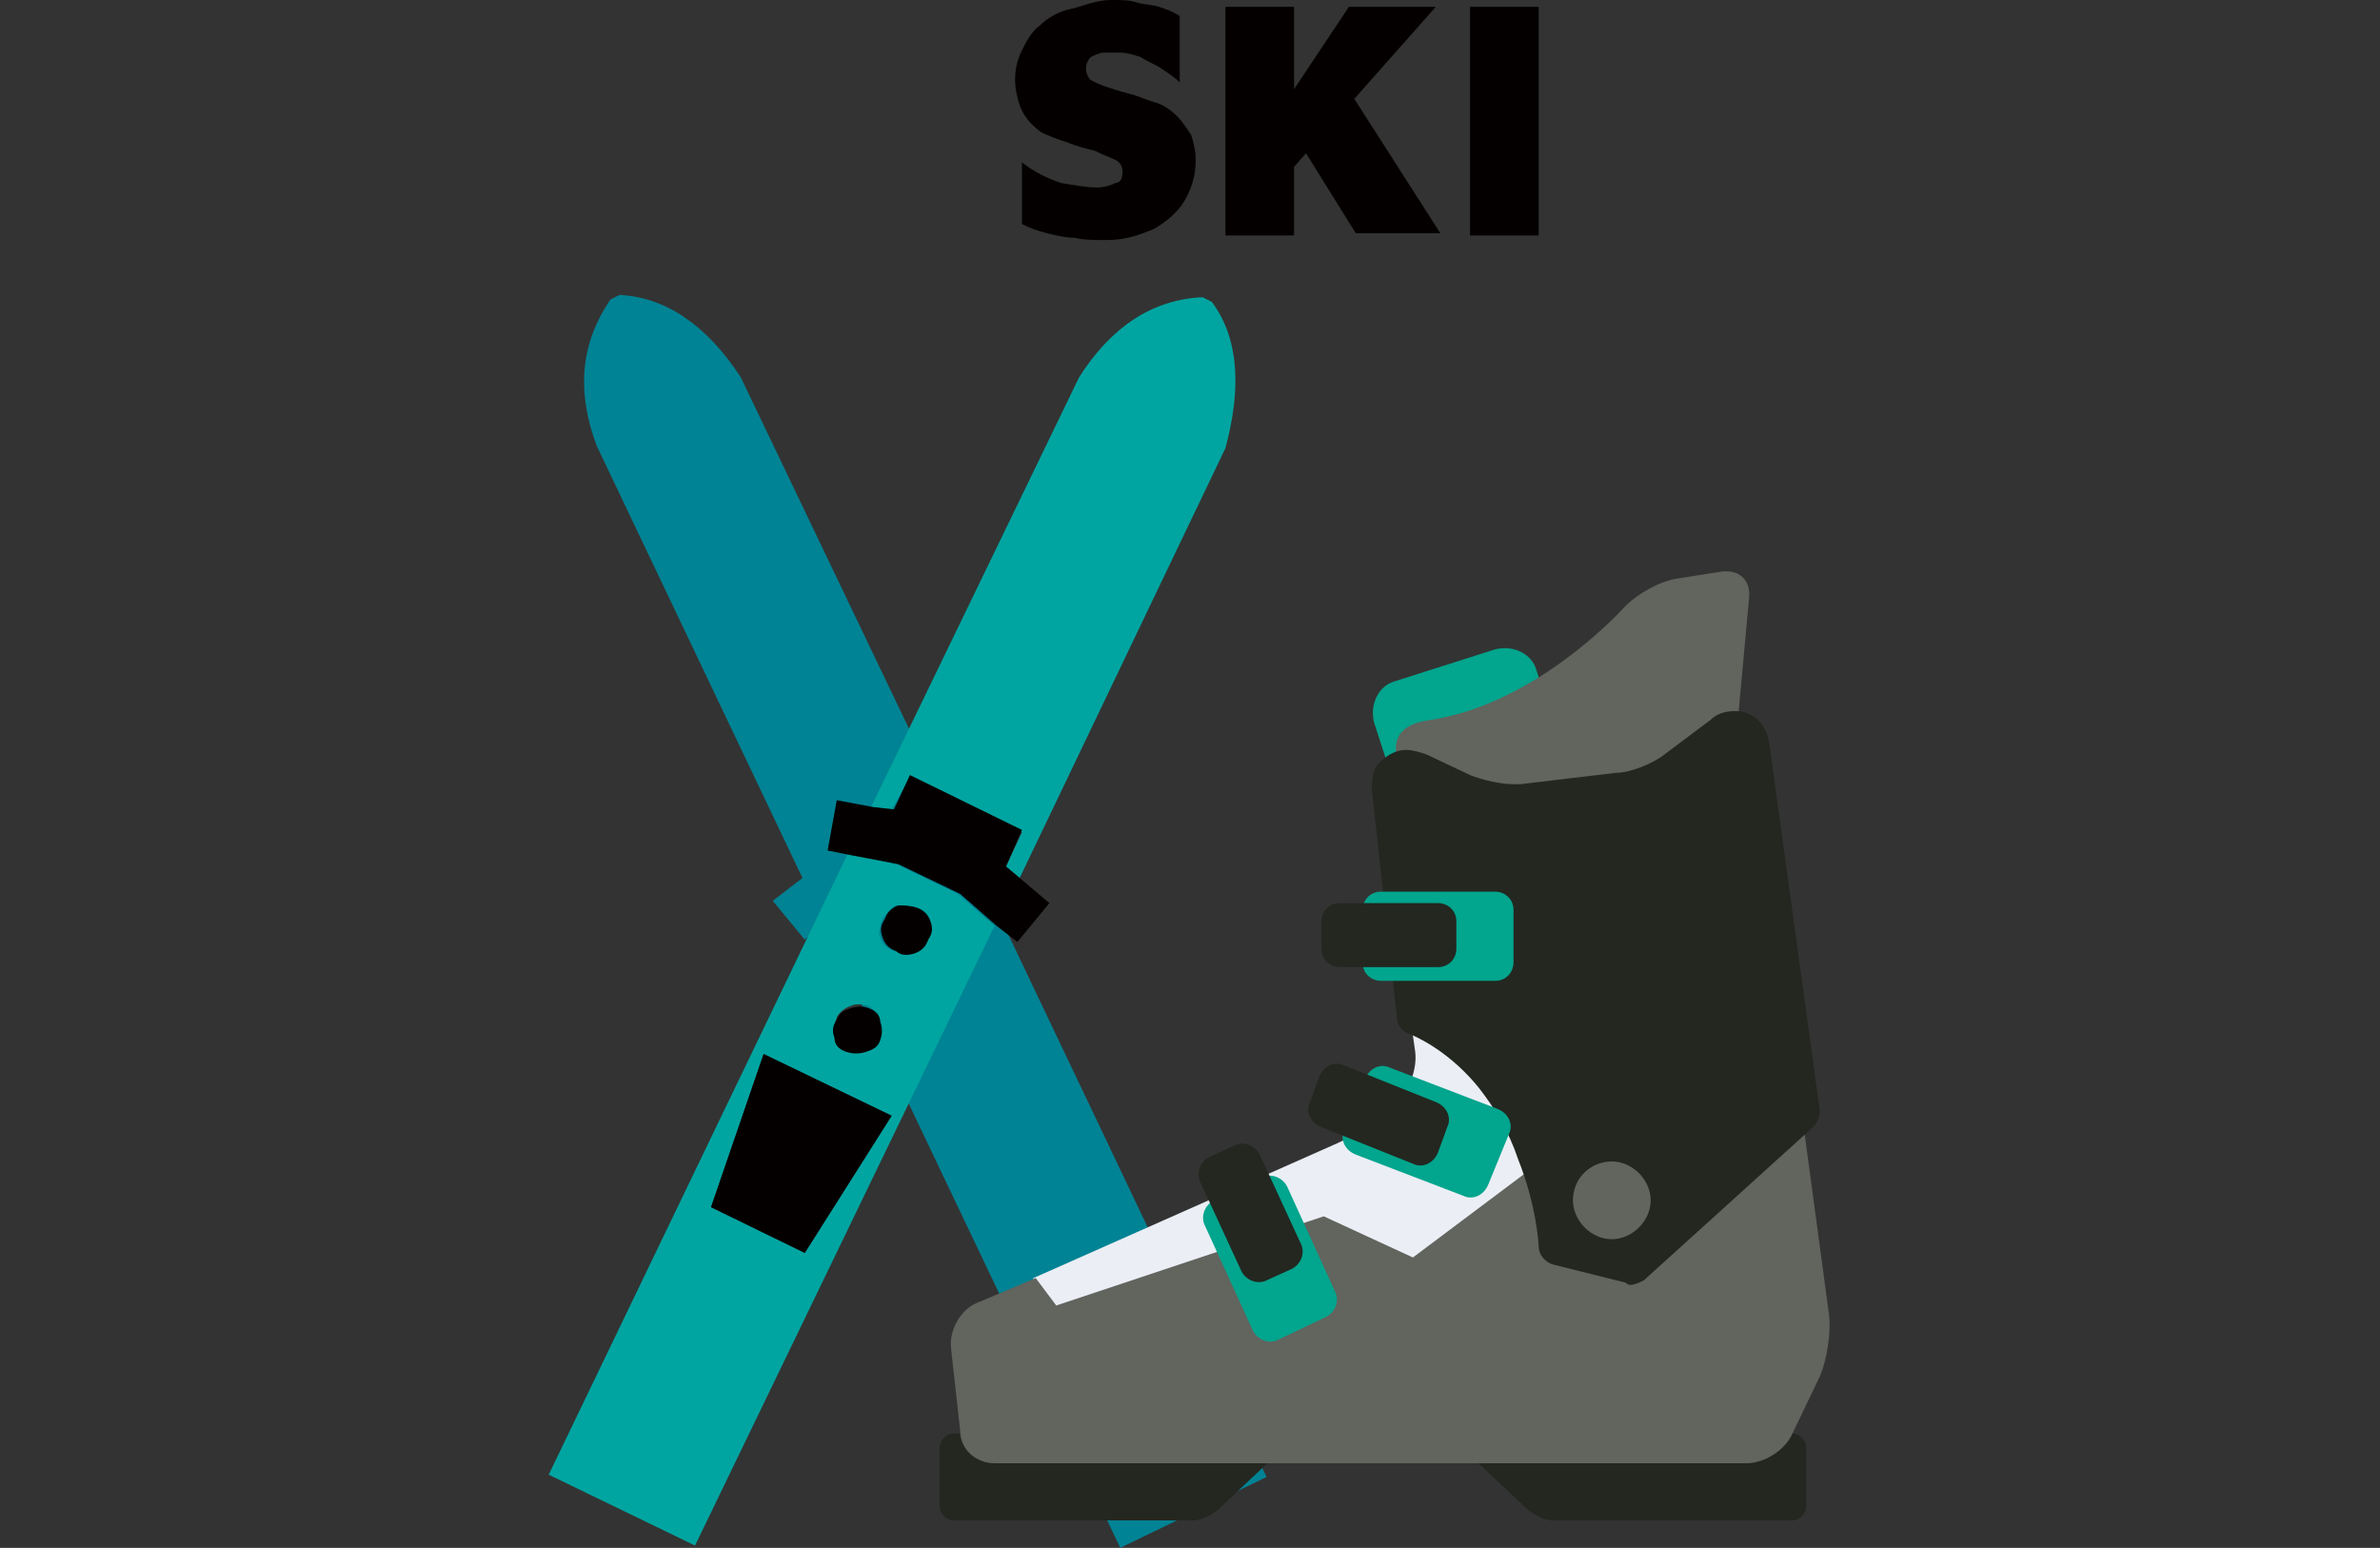 <?xml version="1.0" encoding="utf-8"?>
<!-- Generator: Adobe Illustrator 26.0.1, SVG Export Plug-In . SVG Version: 6.00 Build 0)  -->
<svg version="1.1" id="レイヤー_1" xmlns="http://www.w3.org/2000/svg" xmlns:xlink="http://www.w3.org/1999/xlink" x="0px"
	 y="0px" width="104.1px" height="67.7px" viewBox="0 0 104.1 67.7" style="enable-background:new 0 0 104.1 67.7;"
	 xml:space="preserve">
<rect x="0" y="0" width="104.1" height="67.7" fill="#333333" stroke="none"/>
<style type="text/css">
	.st0{fill:#174290;}
	.st1{fill:#E68034;}
	.st2{fill:#2C8757;}
	.st3{fill:#72A132;}
	.st4{fill:#E4A825;}
	.st5{fill:#CDA27F;}
	.st6{fill:#040000;}
	.st7{fill-rule:evenodd;clip-rule:evenodd;fill:#008394;}
	.st8{fill-rule:evenodd;clip-rule:evenodd;fill:#00A5A1;}
	.st9{fill-rule:evenodd;clip-rule:evenodd;fill:#040000;}
	.st10{fill:#02A58D;}
	.st11{fill:#62645E;}
	.st12{fill:#232720;}
	.st13{fill:#EBEEF5;}
	.st14{opacity:0.4;}
	.st15{fill:none;stroke:#FFFFFF;stroke-width:2.646;stroke-linejoin:round;stroke-miterlimit:10;}
	.st16{fill:none;stroke:#FFFFFF;stroke-width:2.646;stroke-linecap:round;stroke-linejoin:round;stroke-miterlimit:10;}
	.st17{fill:#006138;}
	.st18{fill:#007B41;}
	.st19{fill:#F7F5E6;}
	.st20{fill:none;stroke:#040000;stroke-width:0.695;stroke-miterlimit:10;}
	.st21{fill-rule:evenodd;clip-rule:evenodd;fill:none;stroke:#040000;stroke-width:0.709;stroke-miterlimit:10;}
	.st22{fill:#595757;}
	.st23{fill-rule:evenodd;clip-rule:evenodd;fill:#595757;}
	.st24{fill:none;stroke:#595757;stroke-width:0.694;stroke-miterlimit:10;}
	.st25{fill:none;stroke:#595757;stroke-width:7;stroke-miterlimit:10;}
	.st26{fill:none;stroke:#FFFFFF;stroke-width:3;stroke-miterlimit:10;stroke-dasharray:15,8;}
	.st27{fill:#FFFFFF;}
	.st28{fill:none;stroke:#595757;stroke-width:6;stroke-miterlimit:10;}
	.st29{fill:none;stroke:#FFFFFF;stroke-width:3;stroke-miterlimit:10;}
	.st30{fill:none;stroke:#FFFFFF;stroke-width:3;stroke-linecap:round;stroke-miterlimit:10;}
</style>
<g>
	<g>
		<g>
			<path class="st6" d="M48.4,10.5c-0.5,0-1,0-1.4-0.1c-0.4,0-0.8-0.1-1.2-0.2c-0.4-0.1-0.7-0.2-1.1-0.4V7.1
				c0.5,0.4,1.1,0.7,1.7,0.9C47,8.1,47.5,8.2,48,8.2c0.3,0,0.6-0.1,0.8-0.2C49,8,49.1,7.8,49.1,7.5c0-0.2-0.1-0.4-0.3-0.5
				c-0.2-0.1-0.5-0.2-0.9-0.4c-0.4-0.1-0.8-0.2-1.3-0.4C46.3,6.1,46,6,45.8,5.9c-0.3-0.1-0.5-0.3-0.7-0.5c-0.2-0.2-0.4-0.5-0.5-0.8
				c-0.1-0.3-0.2-0.7-0.2-1.1c0-0.5,0.1-0.9,0.3-1.3c0.2-0.4,0.4-0.8,0.8-1.1c0.3-0.3,0.8-0.6,1.3-0.7S47.9,0,48.6,0
				c0.4,0,0.8,0,1.1,0.1s0.7,0.1,1,0.2c0.3,0.1,0.6,0.2,0.9,0.4v2.9c-0.2-0.2-0.5-0.4-0.8-0.6c-0.3-0.2-0.6-0.3-0.9-0.5
				c-0.3-0.1-0.6-0.2-0.9-0.2c-0.2,0-0.5,0-0.7,0c-0.2,0-0.4,0.1-0.6,0.2c-0.1,0.1-0.2,0.3-0.2,0.5c0,0.2,0.1,0.4,0.2,0.5
				c0.2,0.1,0.4,0.2,0.7,0.3s0.6,0.2,1,0.3c0.4,0.1,0.8,0.3,1.2,0.4c0.3,0.1,0.6,0.3,0.9,0.6c0.2,0.2,0.4,0.5,0.6,0.8
				c0.1,0.3,0.2,0.7,0.2,1.1c0,0.7-0.2,1.3-0.5,1.8c-0.3,0.5-0.8,0.9-1.3,1.2C49.8,10.3,49.2,10.5,48.4,10.5z"/>
			<path class="st6" d="M53.6,10.3v-10h3v10H53.6z M56.6,7.3l-1.2-1.6L59,0.3h3.8L56.6,7.3z M58.9,3.8l4.1,6.4h-3.7l-2.8-4.5
				L58.9,3.8z"/>
			<path class="st6" d="M64.3,10.3v-10h3v10H64.3z"/>
		</g>
	</g>
	<g>
		<g>
			<g>
				<path class="st7" d="M27.1,12.9l-0.4,0.2c-1.3,1.9-1.5,4-0.6,6.4l0,0l9,18.9l-1.3,1l1.4,1.7l0.8-0.7l13,27.3l6.4-3.1l-13-27.3
					l1.1-0.2l-0.4-2.2l-1.7,0.4l-9-18.8C30.9,14.2,29.1,13,27.1,12.9z"/>
			</g>
			<g>
				<g>
					<path class="st8" d="M47.2,16.5L47.2,16.5c1.4-2.2,3.2-3.4,5.4-3.5l0.4,0.2c1.2,1.6,1.3,3.8,0.6,6.4l-9,18.8L44,37.9l0.7-1.5
						l-4.9-2.4L39,35.4l-0.9-0.1L47.2,16.5z M39.2,37.8l2.7,1.3l1.6,1.4L30.4,67.6l-6.4-3.1l13.1-27.2L39.2,37.8z M39,48.8l-5.6-2.7
						l-2.3,6.7l4.1,2L39,48.8z M38,44c-0.3-0.1-0.6-0.1-0.8,0c-0.3,0.1-0.5,0.3-0.6,0.5c-0.1,0.3-0.2,0.6-0.1,0.8
						c0.1,0.3,0.3,0.5,0.5,0.6c0.3,0.1,0.6,0.1,0.9,0c0.3-0.1,0.5-0.3,0.6-0.5c0.1-0.3,0.1-0.6,0-0.8C38.4,44.4,38.3,44.2,38,44z
						 M38.6,40.2c-0.1,0.3-0.2,0.6-0.1,0.8c0.1,0.3,0.3,0.5,0.6,0.6c0.3,0.1,0.5,0.1,0.8,0.1c0.3-0.1,0.5-0.3,0.6-0.6
						c0.1-0.3,0.2-0.6,0.1-0.8c-0.1-0.3-0.3-0.5-0.6-0.6c-0.3-0.1-0.5-0.1-0.8-0.1C39,39.7,38.8,39.9,38.6,40.2z"/>
					<path class="st9" d="M45.9,39.5l-1.4,1.7l-0.9-0.7L42,39.1l-2.7-1.3l-2.1-0.4l-1-0.2l0.4-2.2l1.6,0.3l0.9,0.1l0.7-1.5l4.9,2.4
						L44,37.9l0.6,0.5L45.9,39.5z M40.1,39.7c0.3,0.1,0.5,0.3,0.6,0.6c0.1,0.3,0.1,0.5-0.1,0.8c-0.1,0.3-0.3,0.5-0.6,0.6
						c-0.3,0.1-0.6,0.1-0.8-0.1c-0.3-0.1-0.5-0.3-0.6-0.6c-0.1-0.3-0.1-0.5,0.1-0.8c0.1-0.3,0.3-0.5,0.6-0.6
						C39.5,39.6,39.8,39.6,40.1,39.7z M38.5,45.5c-0.1,0.3-0.3,0.4-0.6,0.5c-0.3,0.1-0.6,0.1-0.9,0c-0.3-0.1-0.5-0.3-0.5-0.6
						c-0.1-0.3-0.1-0.5,0.1-0.8c0.1-0.3,0.3-0.4,0.6-0.5c0.3-0.1,0.6-0.1,0.8,0c0.3,0.1,0.5,0.3,0.5,0.6
						C38.6,45,38.6,45.2,38.5,45.5z M31.1,52.8l2.3-6.7l5.6,2.7l-3.8,6L31.1,52.8z"/>
				</g>
			</g>
		</g>
	</g>
	<g>
		<path class="st10" d="M62.6,39.3c0.2,0.7,1,1.1,1.8,0.9l4.4-1.4c0.7-0.2,1.1-1,0.9-1.8l-2.5-7.7c-0.2-0.7-1-1.1-1.8-0.9l-4.4,1.4
			c-0.7,0.2-1.1,1-0.9,1.8L62.6,39.3z"/>
		<path class="st11" d="M75.7,34.9l0.8-8.7c0.1-0.8-0.4-1.3-1.2-1.2l-1.9,0.3c-0.8,0.1-1.8,0.7-2.3,1.2c0,0-3.8,4.3-8.6,5
			c-4.9,0.7,4.2,8.4,4.2,8.4"/>
		<g>
			<path class="st12" d="M75.6,62.7h2.8c0.3,0,0.6,0.3,0.6,0.6v2.6c0,0.3-0.3,0.6-0.6,0.6H67.9c-0.3,0-0.7-0.2-1-0.4l-3.3-3.1"/>
			<path class="st12" d="M44.5,62.7h-2.8c-0.3,0-0.6,0.3-0.6,0.6v2.6c0,0.3,0.3,0.6,0.6,0.6h10.5c0.3,0,0.7-0.2,1-0.4l3.3-3.1"/>
		</g>
		<g>
			<path class="st13" d="M57.2,59.2l-12.4,1l0.4-4.3l13.3-5.9c0.7-0.3,1.8-1,2.3-1.5l0.2-0.2c0.6-0.5,1-1.5,0.9-2.3l-0.2-1.4
				c3.1,1.4,4.6,4.1,5.4,6.3l-1.6,8L57.2,59.2z"/>
			<path class="st11" d="M42.7,57l2.6-1.1l0.9,1.2l11.7-3.9l3.9,1.8l5.6-4.2c0.7,2,0.8,3.7,0.8,3.7l3.2,0.8l7.4-6.7l1.2,8.9
				c0.1,0.8-0.1,2-0.4,2.7l-1.2,2.5c-0.3,0.7-1.2,1.3-2,1.3H43.5c-0.8,0-1.5-0.6-1.5-1.4l-0.4-3.6C41.5,58.2,42,57.3,42.7,57z"/>
		</g>
		<g>
			<path class="st12" d="M71.3,56.2c0.2,0,0.4-0.1,0.6-0.2l7.4-6.7c0.2-0.2,0.3-0.5,0.3-0.7l-2.2-16c-0.1-0.9-0.7-1.5-1.5-1.5
				c-0.4,0-0.8,0.1-1.1,0.4l-2,1.5c-0.5,0.4-1.5,0.8-2.1,0.8l-4.2,0.5c-0.1,0-0.2,0-0.3,0c-0.6,0-1.4-0.2-1.9-0.4l-1.9-0.9
				c-0.3-0.1-0.6-0.2-0.9-0.2c-0.4,0-0.8,0.2-1.1,0.5C60.1,33.5,60,34,60,34.5l1.1,10c0,0.3,0.2,0.6,0.5,0.7
				c1.2,0.5,2.3,1.4,3.1,2.4c0.7,0.9,1.3,1.9,1.7,3.1c0.8,2,0.9,3.7,0.9,3.8c0,0.4,0.3,0.7,0.6,0.8l3.2,0.8
				C71.2,56.2,71.3,56.2,71.3,56.2L71.3,56.2z"/>
			<path class="st11" d="M68.8,52.5c0,0.9,0.8,1.7,1.7,1.7c0.9,0,1.7-0.8,1.7-1.7c0-0.9-0.8-1.7-1.7-1.7
				C69.6,50.8,68.8,51.5,68.8,52.5z"/>
		</g>
		<g>
			<path class="st10" d="M59.6,42.1c0,0.5,0.4,0.8,0.8,0.8h5c0.5,0,0.8-0.4,0.8-0.8v-2.3c0-0.5-0.4-0.8-0.8-0.8h-5
				c-0.5,0-0.8,0.4-0.8,0.8V42.1z"/>
			<path class="st12" d="M57.8,41.5c0,0.5,0.4,0.8,0.8,0.8h4.3c0.5,0,0.8-0.4,0.8-0.8v-1.2c0-0.5-0.4-0.8-0.8-0.8h-4.3
				c-0.5,0-0.8,0.4-0.8,0.8V41.5z"/>
		</g>
		<g>
			<path class="st10" d="M58.8,49.4c-0.2,0.4,0,0.9,0.5,1.1l4.7,1.8c0.4,0.2,0.9,0,1.1-0.5l0.9-2.2c0.2-0.4,0-0.9-0.5-1.1l-4.7-1.8
				c-0.4-0.2-0.9,0-1.1,0.5L58.8,49.4z"/>
			<path class="st12" d="M57.3,48.2c-0.2,0.4,0,0.9,0.5,1.1l4,1.6c0.4,0.2,0.9,0,1.1-0.5l0.4-1.1c0.2-0.4,0-0.9-0.5-1.1l-4-1.6
				c-0.4-0.2-0.9,0-1.1,0.5L57.3,48.2z"/>
		</g>
		<g>
			<path class="st10" d="M53.1,52.5c-0.4,0.2-0.6,0.7-0.4,1.1l2.1,4.6c0.2,0.4,0.7,0.6,1.1,0.4l2.1-1c0.4-0.2,0.6-0.7,0.4-1.1
				l-2.1-4.6c-0.2-0.4-0.7-0.6-1.1-0.4L53.1,52.5z"/>
			<path class="st12" d="M52.9,50.6c-0.4,0.2-0.6,0.7-0.4,1.1l1.8,3.9c0.2,0.4,0.7,0.6,1.1,0.4l1.1-0.5c0.4-0.2,0.6-0.7,0.4-1.1
				l-1.8-3.9c-0.2-0.4-0.7-0.6-1.1-0.4L52.9,50.6z"/>
		</g>
	</g>
</g>
</svg>
